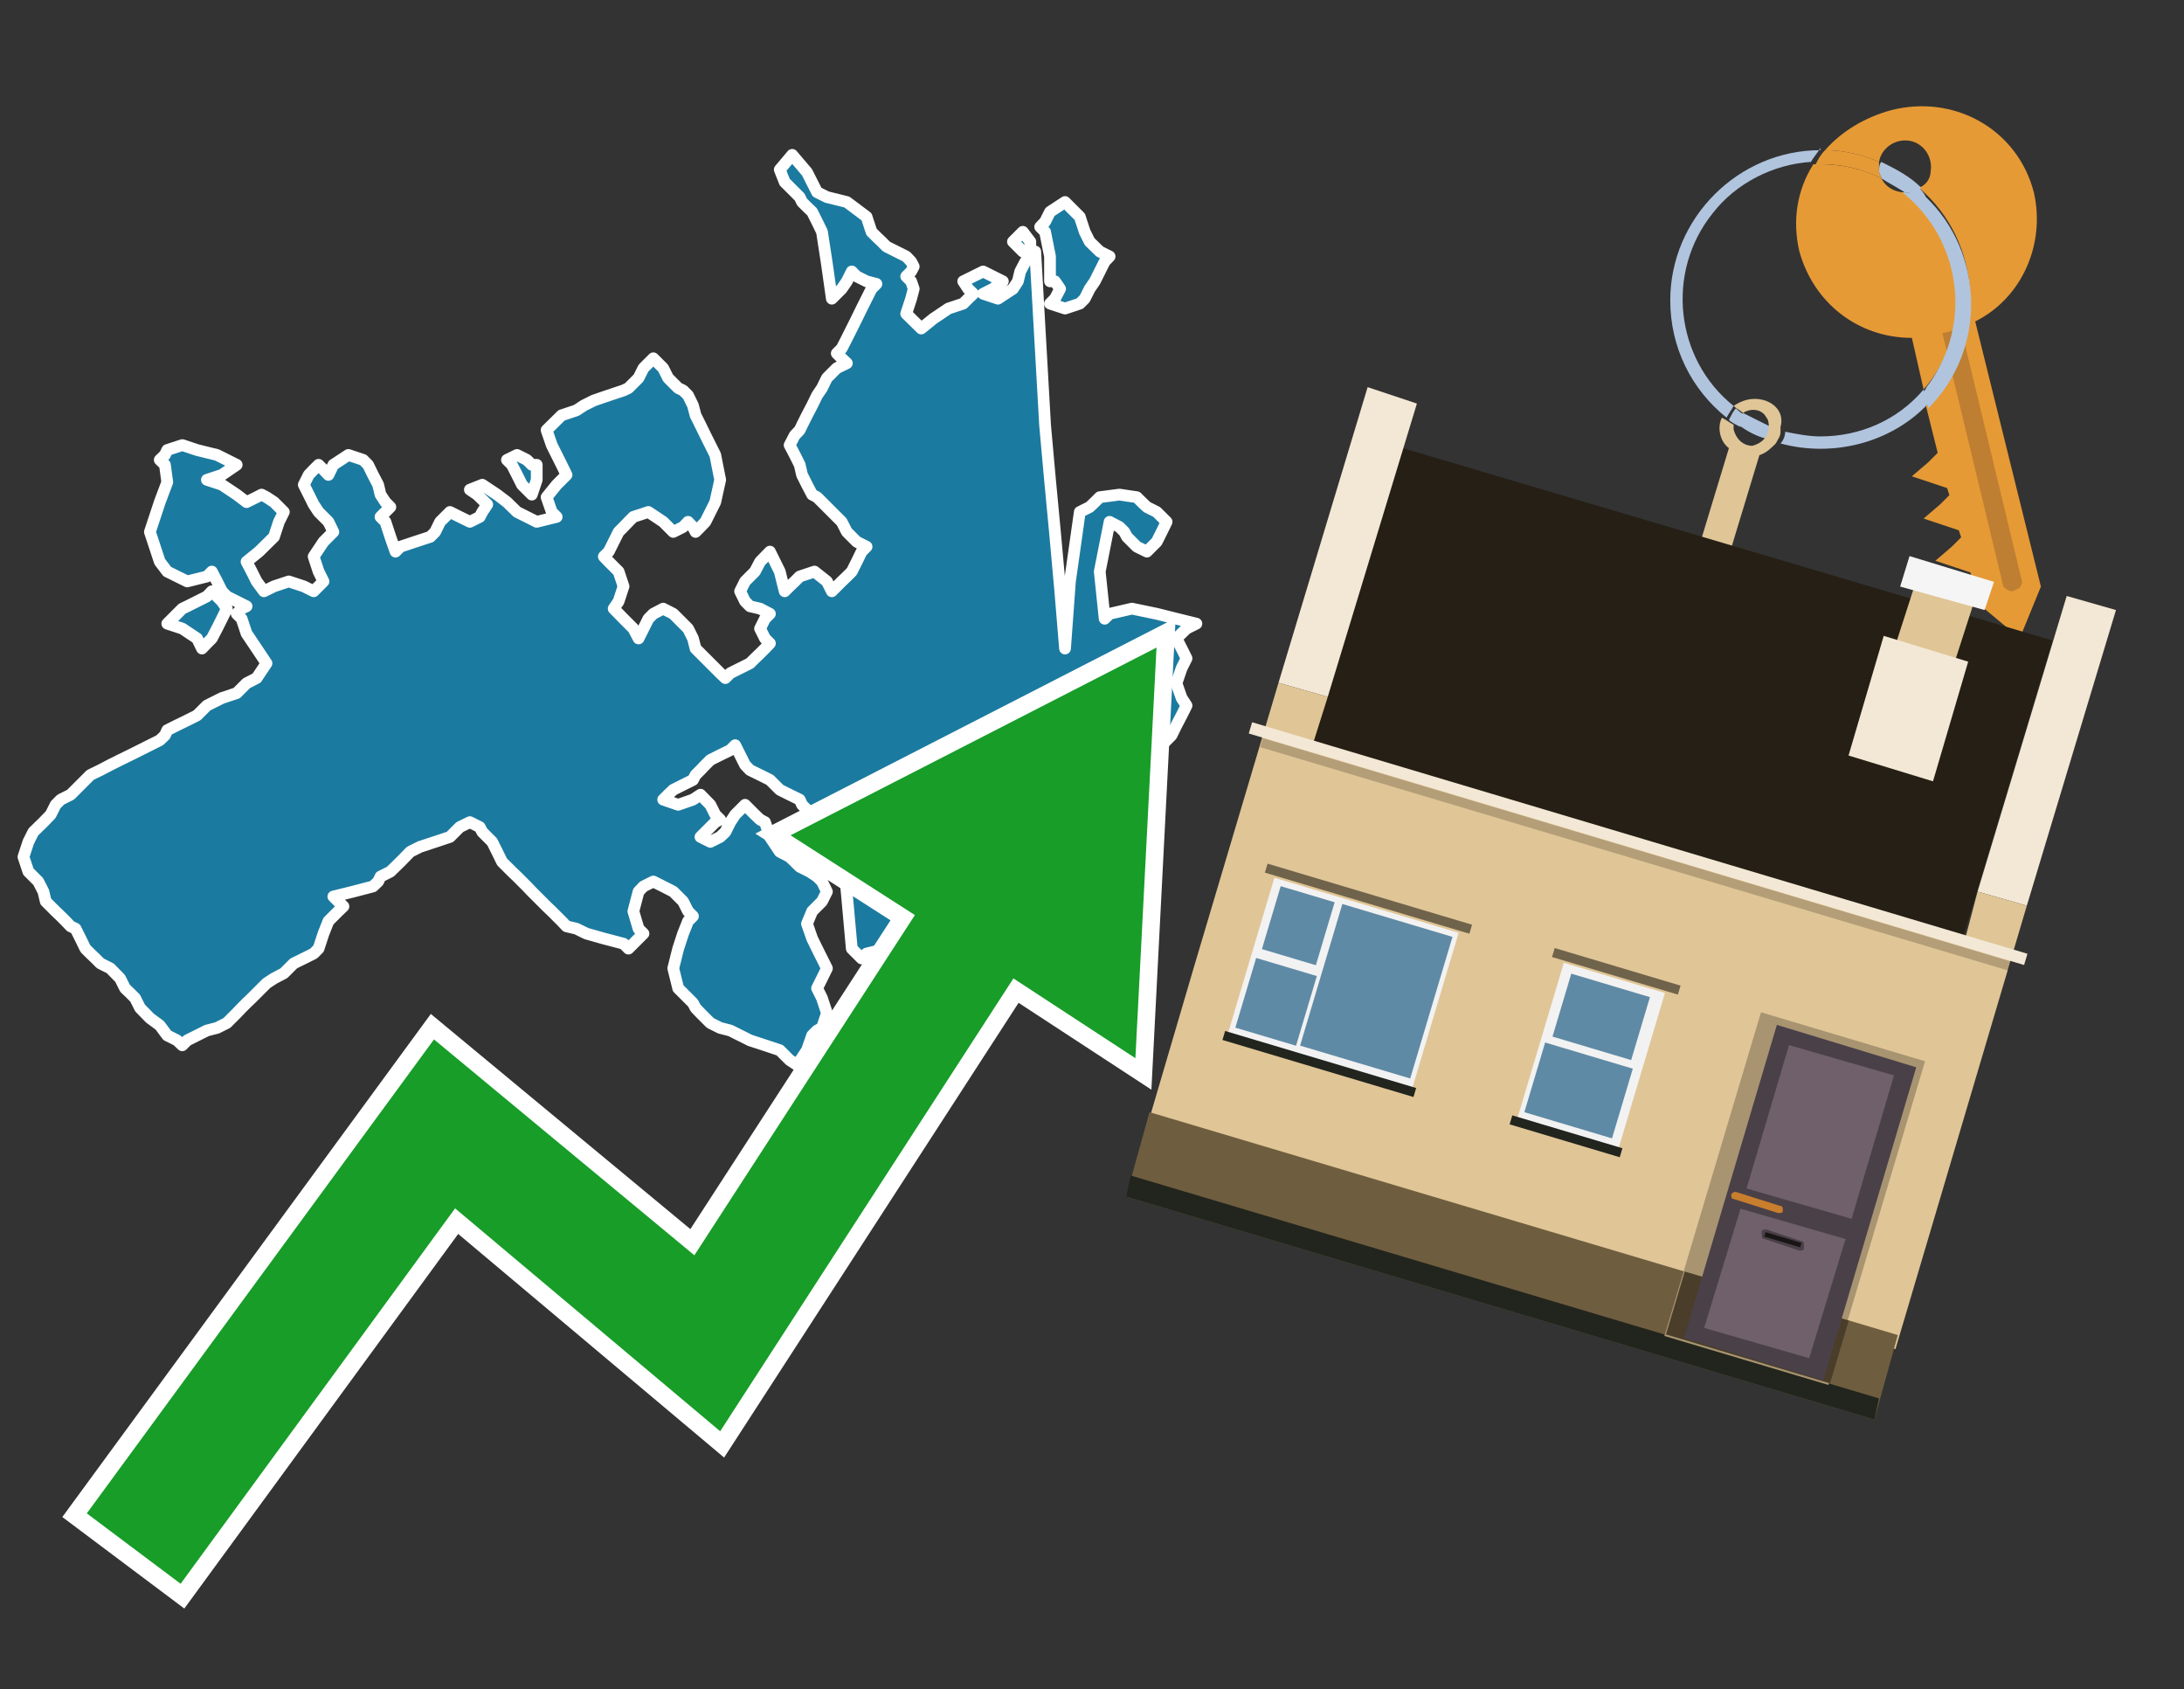 <?xml version="1.0" encoding="utf-8"?>
<!-- Generator: Adobe Illustrator 26.0.3, SVG Export Plug-In . SVG Version: 6.00 Build 0)  -->
<svg version="1.1" id="Text" xmlns="http://www.w3.org/2000/svg" xmlns:xlink="http://www.w3.org/1999/xlink" x="0px" y="0px"
	 width="93.1px" height="72px" viewBox="0 0 93.1 72" style="enable-background:new 0 0 93.1 72;" xml:space="preserve">
<rect x="0" y="0" width="93.1" height="72" fill="#333333" stroke="none"/>
<style type="text/css">
	.st0{fill:#1B7AA0;stroke:#FFFFFF;stroke-width:0.5;stroke-linejoin:round;}
	.st1{fill:none;stroke:#FFFFFF;stroke-width:1.5;stroke-miterlimit:10;}
	.st2{fill:#179D28;}
	.st3{fill:#E69A35;}
	.st4{fill:#B0C4DE;}
	.st5{fill:#E0C596;}
	.st6{fill:#BF7F32;}
	.st7{fill-rule:evenodd;clip-rule:evenodd;fill:#251F15;}
	.st8{fill-rule:evenodd;clip-rule:evenodd;fill:#F3E8D5;}
	.st9{fill-rule:evenodd;clip-rule:evenodd;fill:#E0C596;}
	.st10{fill-rule:evenodd;clip-rule:evenodd;fill:#6F5D3F;}
	.st11{fill-rule:evenodd;clip-rule:evenodd;fill:#21251D;}
	.st12{fill-rule:evenodd;clip-rule:evenodd;fill:#F5F5F5;}
	.st13{opacity:0.2;fill-rule:evenodd;clip-rule:evenodd;}
	.st14{fill-rule:evenodd;clip-rule:evenodd;fill:#A89471;}
	.st15{fill-rule:evenodd;clip-rule:evenodd;fill:#4A3E2A;}
	.st16{fill:#4A4048;}
	.st17{fill:#6F606B;}
	.st18{fill:#C87E2C;}
	.st19{fill:#1A1515;}
	.st20{fill-rule:evenodd;clip-rule:evenodd;fill:#F2F2F2;}
	.st21{fill-rule:evenodd;clip-rule:evenodd;fill:#5F8AA5;}
	.st22{fill-rule:evenodd;clip-rule:evenodd;fill:#70634B;}
</style>
<path class="st0" d="M44.13,10.72L44.34,14.42L44.55,18.12L44.76,20.45L44.97,22.67L45.19,25.1L45.4,27.64L45.61,24.78L46.03,21.82L46.45,21.61L46.67,21.4L46.88,21.19L47.72,21.08L48.46,21.19L48.67,21.4L48.89,21.61L49.31,21.82L49.73,22.24L49.52,22.67L49.31,23.09L48.89,23.51L48.46,23.3L48.25,23.09L48.04,22.88L47.93,22.67L47.72,22.46L47.3,22.24L46.88,24.36L47.09,26.37L47.3,26.16L48.25,25.94L49.31,26.16L50.15,26.37L51.0,26.58L50.58,26.79L50.15,27.21L50.37,27.64L50.58,28.06L50.37,28.48L50.15,29.12L50.37,29.75L50.58,30.07L50.37,30.49L50.15,30.91L49.94,31.34L49.73,31.55L49.52,31.76L49.31,31.97L49.1,32.18L48.89,32.39L48.46,32.6L48.04,32.82L47.72,33.03L47.3,33.24L46.67,33.45L46.03,31.12L45.82,28.9L45.61,30.81L44.97,32.6L44.34,33.24L44.97,33.87L45.61,35.46L45.19,37.15L44.76,37.36L44.34,37.57L43.92,37.78L44.13,38.0L44.34,39.05L43.92,40.0L43.49,40.64L42.86,41.27L42.33,41.48L42.75,41.7L43.18,42.54L42.33,43.39L41.49,43.18L41.27,42.96L41.06,43.18L40.85,43.39L40.64,43.6L39.16,43.81L37.79,43.92L37.15,44.13L36.52,43.7L37.15,43.39L37.79,43.18L37.58,42.96L37.36,42.54L37.79,42.12L38.21,41.91L38.42,41.7L38.63,41.06L37.79,40.43L36.94,40.64L36.73,40.85L36.52,40.64L36.31,40.43L36.1,38.1L35.88,35.88L35.67,35.25L35.04,34.72L34.4,34.51L34.19,34.3L34.09,34.08L33.66,33.87L33.24,33.66L33.03,33.45L32.82,33.24L32.4,33.03L31.97,32.82L31.76,32.6L31.55,32.18L31.34,31.76L31.13,31.97L30.7,32.18L30.28,32.39L30.07,32.6L29.86,32.82L29.65,33.03L29.54,33.24L29.12,33.45L28.7,33.66L28.48,33.87L28.27,34.08L28.91,34.3L29.54,34.08L29.86,33.87L30.28,34.3L30.49,34.72L30.7,34.93L30.49,35.04L30.28,35.25L30.07,35.46L29.86,35.67L30.28,35.88L30.7,35.67L30.92,35.46L31.13,35.04L31.34,34.72L31.55,34.51L31.76,34.3L31.97,34.51L32.18,34.72L32.4,34.93L32.61,35.04L32.82,35.67L33.24,36.3L33.66,36.52L33.88,36.73L34.09,36.94L34.51,37.15L34.83,37.36L35.04,37.57L35.25,38.0L35.04,38.42L34.83,38.63L34.62,38.84L34.4,39.37L34.62,40.0L34.83,40.43L35.04,40.85L35.25,41.27L35.04,41.7L34.83,42.12L35.04,42.54L35.25,43.18L35.04,43.81L34.83,43.92L34.62,44.13L34.4,44.76L33.98,45.39L33.66,45.18L33.45,44.97L33.24,44.76L32.61,44.55L31.97,44.34L31.55,44.13L31.13,43.92L30.7,43.81L30.28,43.6L30.07,43.39L29.86,43.18L29.65,42.96L29.54,42.75L29.33,42.54L29.12,42.33L28.91,42.12L28.7,41.27L28.91,40.43L29.12,39.79L29.33,39.26L29.54,39.05L29.33,38.84L29.12,38.42L28.7,38.0L28.27,37.78L27.85,37.57L27.43,37.78L27.22,38.0L27.0,38.84L27.22,39.58L27.43,39.79L27.22,40.0L27.0,40.22L26.79,40.43L26.58,40.22L25.74,40.0L25.0,39.79L24.57,39.58L24.15,39.48L23.94,39.26L23.73,39.05L23.52,38.84L23.3,38.63L23.09,38.42L22.88,38.21L22.67,38.0L22.46,37.78L22.25,37.57L22.04,37.36L21.82,37.15L21.61,36.94L21.4,36.73L21.19,36.3L20.98,35.88L20.77,35.67L20.56,35.46L20.45,35.25L20.03,35.04L19.6,35.25L19.39,35.46L19.18,35.67L18.55,35.88L17.91,36.09L17.49,36.3L17.07,36.73L16.64,37.15L16.22,37.36L16.12,37.57L15.9,37.78L15.06,38.0L14.21,38.21L14.42,38.42L14.64,38.63L14.42,38.84L14.21,39.05L14.0,39.26L13.79,39.79L13.58,40.43L13.37,40.64L12.95,40.85L12.52,41.06L12.31,41.27L12.1,41.48L11.68,41.7L11.36,41.91L11.15,42.12L10.94,42.33L10.73,42.54L10.51,42.75L10.3,42.96L10.09,43.18L9.88,43.39L9.67,43.6L9.25,43.81L8.82,43.92L8.4,44.13L7.98,44.34L7.77,44.55L7.55,44.34L7.13,44.13L6.81,43.7L6.39,43.39L5.97,42.96L5.76,42.54L5.55,42.33L5.33,42.12L5.12,41.7L4.7,41.27L4.28,41.06L4.07,40.85L3.85,40.64L3.64,40.43L3.43,40.0L3.22,39.58L3.01,39.48L2.8,39.26L2.59,39.05L2.37,38.84L2.16,38.63L1.95,38.42L1.85,38.0L1.63,37.57L1.42,37.36L1.21,37.15L1.0,36.52L1.21,35.88L1.42,35.46L1.85,35.04L2.16,34.72L2.37,34.3L2.59,34.08L3.01,33.87L3.43,33.45L3.85,33.03L4.28,32.82L4.7,32.6L5.12,32.39L5.55,32.18L5.97,31.97L6.39,31.76L6.81,31.55L7.03,31.34L7.13,31.12L7.55,30.91L7.98,30.7L8.4,30.49L8.82,30.07L9.46,29.75L10.09,29.54L10.3,29.33L10.51,29.12L10.94,28.9L11.36,28.27L10.94,27.64L10.51,27.0L10.3,26.37L10.09,26.16L10.3,25.94L10.51,25.84L10.09,25.63L9.67,25.42L9.46,25.2L9.25,24.78L9.03,24.36L8.82,24.57L7.98,24.78L7.13,24.36L6.81,23.94L6.39,22.67L6.81,21.4L7.13,20.55L7.03,19.81L6.81,19.6L7.03,19.39L7.13,19.18L7.77,18.97L8.4,19.18L9.25,19.39L10.09,19.81L9.46,20.24L8.82,20.45L9.46,20.66L10.09,21.08L10.51,21.4L10.94,21.19L11.15,21.08L11.36,21.19L11.68,21.4L12.1,21.82L11.89,22.24L11.68,22.88L11.04,23.51L10.51,23.94L10.73,24.36L10.94,24.78L11.25,25.2L11.68,24.99L12.31,24.78L12.95,24.99L13.37,25.2L13.79,24.78L13.58,24.36L13.37,23.72L13.79,23.09L14.21,22.67L14.0,22.24L13.79,22.03L13.58,21.82L13.37,21.5L13.16,21.08L12.95,20.66L13.16,20.24L13.37,20.02L13.58,19.81L13.79,20.02L14.0,20.24L14.21,19.81L14.85,19.39L15.48,19.6L15.69,19.81L15.9,20.24L16.12,20.66L16.22,21.08L16.43,21.4L16.64,21.61L16.43,21.82L16.22,22.03L16.43,22.24L16.64,22.88L16.86,23.51L17.07,23.3L17.7,23.09L18.34,22.88L18.55,22.67L18.76,22.24L19.18,21.82L19.6,22.03L20.03,22.24L20.45,22.03L20.56,21.82L20.77,21.5L20.34,21.08L20.03,20.87L20.56,20.66L21.19,21.08L21.61,21.4L22.04,21.82L22.88,22.24L23.73,22.03L23.52,21.82L23.3,21.19L23.73,20.66L24.15,20.24L23.94,19.81L23.73,19.39L23.52,18.97L23.3,18.33L23.94,17.7L24.57,17.49L24.89,17.28L25.31,17.07L25.95,16.85L26.58,16.64L26.79,16.54L27.0,16.33L27.22,16.11L27.43,15.69L27.85,15.27L28.27,15.69L28.48,16.11L28.7,16.33L28.91,16.54L29.12,16.64L29.33,16.85L29.54,17.28L29.65,17.7L29.86,18.12L30.07,18.55L30.28,18.97L30.49,19.39L30.7,20.45L30.49,21.4L30.28,21.82L30.07,22.24L29.86,22.46L29.65,22.67L29.54,22.46L29.33,22.24L29.12,22.46L28.7,22.67L28.27,22.24L27.64,21.82L27.0,22.03L26.79,22.24L26.58,22.46L26.37,22.67L26.16,23.09L25.95,23.51L25.74,23.72L25.95,23.94L26.16,24.15L26.37,24.36L26.58,24.99L26.37,25.63L26.16,25.94L26.58,26.37L27.0,26.79L27.22,27.21L27.43,26.79L27.64,26.37L27.85,26.16L28.27,25.94L28.7,26.16L28.91,26.37L29.12,26.58L29.33,26.79L29.54,27.21L29.65,27.64L29.86,27.85L30.07,28.06L30.28,28.27L30.49,28.48L30.7,28.69L30.92,28.9L31.13,28.69L31.55,28.48L31.97,28.27L32.18,28.06L32.4,27.85L32.61,27.64L32.82,27.42L32.61,27.21L32.4,26.79L32.61,26.37L32.82,26.16L32.4,25.94L31.97,25.84L31.76,25.63L31.55,25.2L31.76,24.78L31.97,24.57L32.18,24.36L32.4,23.94L32.82,23.51L33.24,24.36L33.45,25.2L33.66,24.99L33.88,24.78L34.09,24.57L34.72,24.36L35.25,24.78L35.46,25.2L35.67,24.99L35.88,24.78L36.1,24.57L36.31,24.36L36.52,23.94L36.73,23.51L36.94,23.3L36.52,23.09L36.1,22.67L35.88,22.24L35.67,22.03L35.46,21.82L35.25,21.61L35.04,21.4L34.83,21.19L34.62,21.08L34.4,20.66L34.19,20.24L34.09,19.81L33.88,19.39L33.66,18.97L33.88,18.55L34.09,18.33L34.19,18.12L34.4,17.7L34.62,17.28L34.83,16.85L35.04,16.54L35.25,16.11L35.67,15.69L36.1,15.48L35.88,15.27L35.67,15.06L35.88,14.85L36.1,14.42L36.31,14.0L36.52,13.58L36.73,13.15L36.94,12.73L37.15,12.31L37.36,12.1L36.94,11.99L36.52,11.78L36.31,11.57L36.1,11.99L35.88,12.31L35.67,12.52L35.46,12.73L35.25,11.25L35.04,9.88L34.83,9.45L34.62,9.03L34.4,8.82L34.19,8.61L34.09,8.4L33.88,8.19L33.66,7.97L33.45,7.76L33.24,7.23L33.77,6.6L34.4,7.34L34.83,8.19L35.25,8.4L36.1,8.61L36.94,9.24L37.15,9.88L37.36,10.09L37.58,10.3L37.79,10.51L38.21,10.72L38.63,10.93L38.84,11.15L38.95,11.36L38.84,11.57L38.63,11.78L38.84,11.99L38.95,12.31L38.84,12.73L38.63,13.37L39.27,14.0L39.79,13.58L40.43,13.15L41.06,12.94L41.27,12.73L41.49,12.52L41.27,12.31L41.06,11.99L41.91,11.57L42.75,11.99L42.33,12.31L41.91,12.52L42.54,12.73L43.18,12.31L43.39,11.99L43.49,11.57L43.71,11.15L43.92,10.93L43.92,10.72ZM22.88,20.45L22.67,21.08L22.46,20.87L22.25,20.66L22.04,20.24L21.82,19.81L21.61,19.6L22.04,19.39L22.46,19.6L22.67,19.81L22.88,19.81ZM9.25,25.42L9.46,25.63L9.67,25.94L9.46,26.37L9.25,26.79L9.03,27.21L8.82,27.42L8.61,27.64L8.4,27.21L7.77,26.79L7.13,26.58L7.34,26.37L7.55,26.16L7.77,25.94L7.98,25.84L8.4,25.63L8.82,25.42L9.03,25.2L9.25,25.2ZM43.6,10.72L43.18,10.3L43.6,9.88L43.92,10.3L43.92,10.72ZM44.76,10.93L44.55,9.88L44.34,9.67L44.55,9.45L44.76,9.03L45.4,8.61L46.03,9.24L46.24,9.88L46.45,10.3L46.88,10.72L47.3,10.93L47.09,11.15L46.88,11.57L46.67,11.99L46.45,12.31L46.24,12.73L46.03,12.94L45.4,13.15L44.76,12.94L44.97,12.73L45.19,12.31L44.97,11.99L44.76,11.99Z"/>
<polygon class="st1" points="49.3,27.6 33.7,35.6 39,39 29.6,53.5 18.5,44.3 3.7,64.5 7.7,67.5 19.4,51.5 30.7,61 43.2,41.7 
	48.4,45.1 "/>
<polygon class="st2" points="49.3,27.6 33.7,35.6 39,39 29.6,53.5 18.5,44.3 3.7,64.5 7.7,67.5 19.4,51.5 30.7,61 43.2,41.7 
	48.4,45.1 "/>
<path class="st3" d="M80.2,7.6c0-0.1-0.1-0.2-0.1-0.3c0-0.1,0-0.3,0-0.4c-0.7-0.3-1.5-0.5-2.3-0.5c-0.2,0.2-0.3,0.4-0.4,0.6
	c0.1,0,0.2,0,0.3,0C78.5,7,79.4,7.2,80.2,7.6z"/>
<path class="st4" d="M77.6,6.4c-3.5,0-6.4,2.9-6.4,6.4c0,2,0.9,3.8,2.4,5c0.1-0.2,0.2-0.3,0.3-0.5c-2.5-2-2.9-5.7-0.9-8.2
	c1-1.3,2.6-2.1,4.2-2.2c0.1-0.2,0.3-0.4,0.4-0.6V6.4z"/>
<path class="st3" d="M84.2,13.7c2-1,3-3.3,2.5-5.5C86,5.5,83.3,4,80.6,4.7c-1.1,0.3-2.1,0.9-2.8,1.7c0.8,0,1.6,0.2,2.3,0.5
	c0.1-0.6,0.7-1,1.3-0.9c0.6,0.1,1,0.7,0.9,1.3c0,0.3-0.2,0.6-0.5,0.7c2.7,2.3,2.9,6.4,0.6,9c-0.1,0.1-0.2,0.2-0.3,0.3l0.5,2
	l-0.4,0.4l-0.7,0.6l0.9,0.3l0.6,0.2l0.1,0.3l-0.4,0.4L82,22.1l0.9,0.3l0.6,0.2l0.1,0.3l-0.4,0.4l-0.7,0.6l0.9,0.3l0.6,0.2l0.3,1.3
	l1.8,1.5L87,25L84.2,13.7z"/>
<path class="st3" d="M81.2,8.2c-0.4,0-0.8-0.2-1-0.6C79.4,7.2,78.5,7,77.6,7c-0.1,0-0.2,0-0.3,0c-0.7,1.1-0.9,2.4-0.6,3.7
	c0.6,2.2,2.5,3.7,4.8,3.7l0.5,2.2c2.1-2.4,1.9-6.1-0.6-8.2C81.3,8.3,81.2,8.3,81.2,8.2z"/>
<path class="st4" d="M74.1,18.1c0.4,0.3,0.8,0.5,1.2,0.6c0.1-0.1,0.2-0.3,0.2-0.5l0,0c-0.4-0.2-0.8-0.4-1.2-0.6
	C74.2,17.8,74.1,17.9,74.1,18.1z"/>
<path class="st4" d="M74.4,17.7c-0.2-0.1-0.3-0.2-0.4-0.3c-0.1,0.1-0.2,0.3-0.3,0.5c0.1,0.1,0.3,0.2,0.5,0.3
	C74.1,17.9,74.2,17.8,74.4,17.7z"/>
<path class="st5" d="M74.8,17c-0.3,0-0.6,0.1-0.9,0.3c0.1,0.1,0.3,0.2,0.4,0.3c0.3-0.2,0.8-0.2,1,0.2c0.1,0.1,0.1,0.3,0.1,0.4l0,0
	c0,0.4-0.3,0.7-0.7,0.8c-0.4,0-0.7-0.3-0.8-0.7c0,0,0,0,0-0.1v-0.1c-0.2-0.1-0.3-0.2-0.5-0.3c-0.2,0.4-0.1,1,0.3,1.3l-1.7,5.6
	l1.3,0.3l1.7-5.6c0.3-0.1,0.5-0.3,0.7-0.5c0.1-0.2,0.2-0.3,0.2-0.5c0-0.1,0-0.1,0-0.2C76.1,17.5,75.5,17,74.8,17z"/>
<path class="st6" d="M86,25.1l-0.2,0.1c-0.2,0-0.3-0.1-0.4-0.2l0,0l-2.6-10.8l0.8-0.2l2.6,10.8C86.2,24.9,86.1,25.1,86,25.1L86,25.1
	z"/>
<path class="st4" d="M80.1,7.3c0,0.1,0.1,0.2,0.1,0.3c0.3,0.2,0.7,0.4,1,0.6c0.1,0,0.2,0,0.3,0c0.1,0,0.3-0.1,0.4-0.2
	c-0.5-0.5-1.1-0.8-1.7-1.1C80.1,7,80.1,7.2,80.1,7.3z"/>
<path class="st4" d="M77.6,18.6c-0.5,0-1-0.1-1.5-0.2c0,0.2-0.1,0.4-0.2,0.5c2.2,0.6,4.7,0,6.3-1.7L82,16.6
	C80.9,17.9,79.3,18.6,77.6,18.6z"/>
<path class="st4" d="M81.8,8c-0.1,0.1-0.2,0.1-0.4,0.2c-0.1,0-0.2,0-0.3,0c2.5,2,3,5.6,1.1,8.2c-0.1,0.1-0.1,0.2-0.2,0.3l0.2,0.7
	c2.5-2.5,2.4-6.6-0.1-9C82,8.2,81.9,8.1,81.8,8L81.8,8z"/>
<g>
	<polygon class="st7" points="56,31.6 83.7,39.9 87.5,27.3 59.8,19.1 56,31.6 	"/>
	<polygon class="st8" points="54.5,29.1 56.6,29.7 60.4,17.2 58.3,16.5 54.5,29.1 	"/>
	<polygon class="st8" points="84.3,38 86.4,38.6 90.2,26 88.1,25.4 84.3,38 	"/>
	<polygon class="st9" points="50.9,41.2 54.5,29.1 56.6,29.7 56,31.6 83.8,39.9 84.3,38 86.4,38.6 80.8,57.5 48.9,48 	"/>
	<polygon class="st10" points="48,51 49,47.4 80.9,56.9 79.9,60.5 48,51 	"/>
	<polygon class="st11" points="48,51 48.2,50.1 80.1,59.6 79.9,60.5 48,51 	"/>
	<polygon class="st9" points="81.7,24.7 84.2,25.5 83.2,28.6 80.7,27.8 81.7,24.7 	"/>
	<polygon class="st12" points="81.4,23.7 85,24.8 84.6,26 81,25 81.4,23.7 	"/>
	
		<rect x="52.6" y="35.7" transform="matrix(0.958 0.286 -0.286 0.958 13.195 -18.462)" class="st8" width="34.5" height="0.5"/>
	
		<rect x="53.1" y="36.2" transform="matrix(0.958 0.286 -0.286 0.958 13.313 -18.407)" class="st13" width="33.3" height="0.4"/>
	<polygon class="st8" points="80.3,27.1 83.9,28.2 82.4,33.3 78.8,32.2 80.3,27.1 	"/>
	<g>
		
			<rect x="72.9" y="43.9" transform="matrix(0.958 0.286 -0.286 0.958 17.785 -19.762)" class="st14" width="7.3" height="14.4"/>
		
			<rect x="71.3" y="55.2" transform="matrix(-0.958 -0.286 0.286 -0.958 130.529 132.234)" class="st15" width="7.3" height="2.8"/>
		<g transform="matrix( 0.861, 0, 0, 0.861, 2148,666.7) ">
			<g>
				<g>
					<g id="Symbol_9_0_Layer2_0_MEMBER_8_MEMBER_12_MEMBER_0_FILL_00000097491190188040136840000014376040160611889597_">
						<path class="st16" d="M-2406.8-723.6l6.9,2.1l-4.6,15.5l-6.9-2.1L-2406.8-723.6z"/>
					</g>
				</g>
			</g>
		</g>
		<g transform="matrix( 0.861, 0, 0, 0.861, 2148,666.7) ">
			<g>
				<g id="Symbol_9_0_Layer2_0_MEMBER_8_MEMBER_12_MEMBER_1_MEMBER_1_FILL_00000124140045322707001810000012596004915156577935_">
					<path class="st17" d="M-2401-721.1l-2.1,7.1l-5.2-1.5l2.1-7.1L-2401-721.1z"/>
				</g>
			</g>
		</g>
		<g transform="matrix( 0.861, 0, 0, 0.861, 2148,666.7) ">
			<g>
				<g id="Symbol_9_0_Layer2_0_MEMBER_8_MEMBER_12_MEMBER_1_MEMBER_1_FILL_00000077308184254526264570000017427628202036659628_">
					<path class="st17" d="M-2403.4-713l-1.8,5.9l-5.2-1.5l1.8-5.9L-2403.4-713z"/>
				</g>
			</g>
		</g>
		<path class="st18" d="M74,50.8l1.9,0.6c0.1,0,0.1,0.1,0.1,0.2l0,0c0,0.1-0.1,0.1-0.2,0.1l-1.9-0.6c-0.1,0-0.1-0.1-0.1-0.2h0
			C73.9,50.8,73.9,50.8,74,50.8z"/>
		<path class="st16" d="M75.2,52.8l1.5,0.5c0.1,0,0.2,0,0.2-0.1l0-0.1c0-0.1,0-0.2-0.1-0.2l-1.5-0.5c-0.1,0-0.2,0-0.2,0.1l0,0.1
			C75.1,52.7,75.1,52.8,75.2,52.8z"/>
		
			<rect x="75.3" y="52.7" transform="matrix(-0.958 -0.286 0.286 -0.958 133.804 125.185)" class="st19" width="1.6" height="0.2"/>
	</g>
	<g>
		
			<rect x="53.2" y="38.3" transform="matrix(-0.958 -0.286 0.286 -0.958 100.219 98.272)" class="st20" width="8.2" height="6.9"/>
		<g>
			
				<rect x="55.5" y="39.8" transform="matrix(0.286 -0.958 0.958 0.286 1.419 86.35)" class="st21" width="6.3" height="4.9"/>
			<rect x="54" y="38.3" transform="matrix(0.286 -0.958 0.958 0.286 1.658 81.229)" class="st21" width="2.8" height="2.4"/>
			
				<rect x="52.8" y="41.3" transform="matrix(0.286 -0.958 0.958 0.286 -2.005 82.568)" class="st21" width="3.1" height="2.7"/>
		</g>
		
			<rect x="53.8" y="38.1" transform="matrix(-0.958 -0.286 0.286 -0.958 103.281 91.681)" class="st22" width="9.1" height="0.4"/>
		
			<rect x="52" y="45.1" transform="matrix(-0.958 -0.286 0.286 -0.958 97.171 104.832)" class="st11" width="8.5" height="0.4"/>
	</g>
	<g>
		
			<rect x="65.6" y="41.5" transform="matrix(-0.958 -0.286 0.286 -0.958 119.976 107.45)" class="st20" width="4.5" height="6.9"/>
		<g>
			
				<rect x="66.9" y="41.6" transform="matrix(0.286 -0.958 0.958 0.286 7.194 96.372)" class="st21" width="2.8" height="3.5"/>
			
				<rect x="65.8" y="44.5" transform="matrix(0.286 -0.958 0.958 0.286 3.531 97.711)" class="st21" width="3.1" height="3.9"/>
		</g>
		
			<rect x="66.1" y="41.3" transform="matrix(-0.958 -0.286 0.286 -0.958 123.037 100.86)" class="st22" width="5.6" height="0.4"/>
		
			<rect x="64.4" y="48.3" transform="matrix(-0.958 -0.286 0.286 -0.958 116.928 114.011)" class="st11" width="4.9" height="0.4"/>
	</g>
</g>
</svg>
